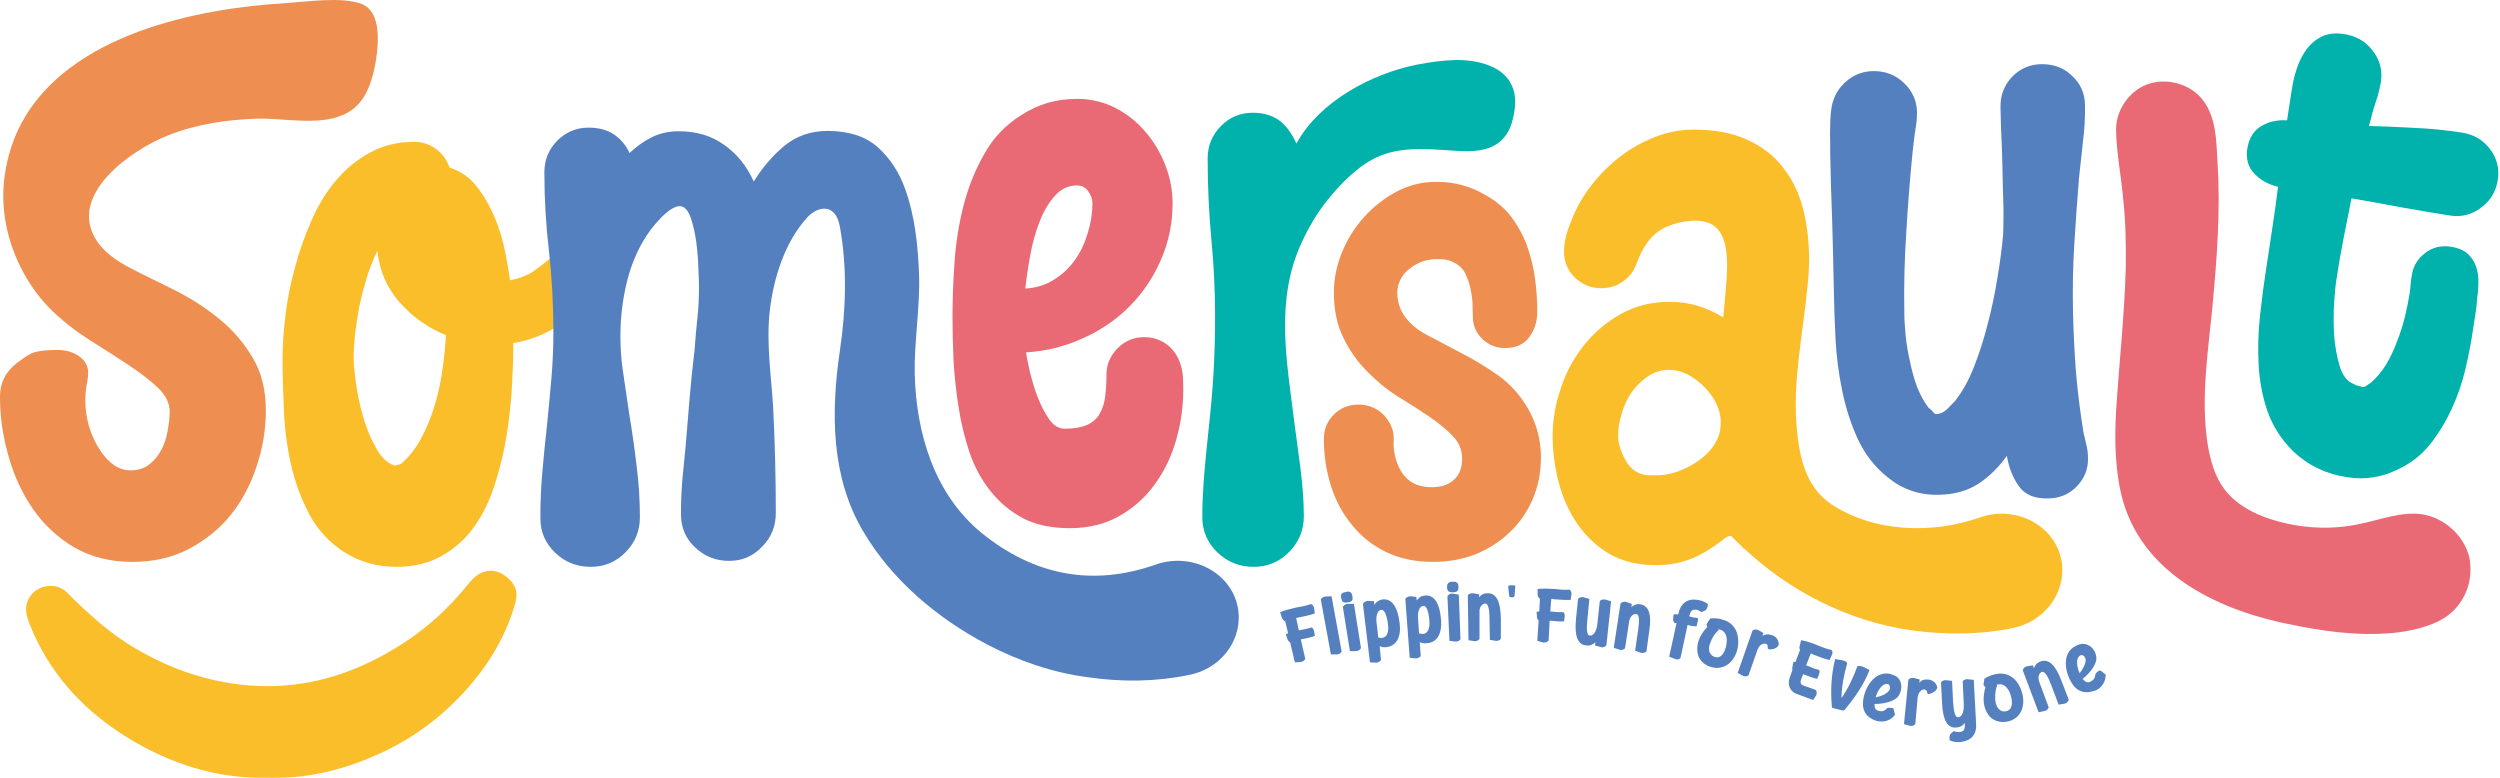 <svg width="225" height="70" viewBox="0 0 225 70" fill="none" xmlns="http://www.w3.org/2000/svg">
<path d="M15.089 12.199C11.843 13.478 6.072 17.494 8.657 21.599C9.318 22.64 10.37 23.383 11.452 23.978C12.955 24.781 14.518 25.495 16.021 26.268C17.363 26.962 18.626 27.795 19.808 28.767C20.99 29.739 21.972 30.889 22.754 32.217C23.535 33.526 23.926 35.102 23.926 36.947C23.926 38.652 23.645 40.337 23.084 42.003C22.543 43.649 21.762 45.106 20.74 46.376C19.718 47.625 18.465 48.636 16.983 49.41C15.5 50.183 13.816 50.569 11.933 50.569C9.929 50.569 8.176 50.133 6.673 49.261C5.17 48.368 3.928 47.208 2.946 45.781C1.964 44.353 1.232 42.757 0.751 40.992C0.25 39.247 0 37.492 0 35.727C0 34.18 0.721 33.169 1.984 32.336C2.314 32.098 2.645 31.86 3.006 31.741C3.366 31.622 3.757 31.563 4.148 31.533C4.899 31.474 5.651 31.444 6.372 31.682C7.094 31.92 7.755 32.455 7.905 33.199C7.995 33.675 7.875 34.21 7.785 34.716C7.454 36.768 7.905 38.94 9.107 40.665C9.428 41.141 9.809 41.537 10.25 41.855C10.71 42.172 11.211 42.33 11.752 42.33C12.434 42.33 12.995 42.152 13.436 41.795C13.877 41.458 14.237 41.022 14.518 40.486C14.798 39.951 14.989 39.376 15.089 38.761C15.209 38.127 15.269 37.551 15.269 37.036C15.269 36.282 14.919 35.569 14.217 34.894C13.516 34.24 12.644 33.566 11.602 32.872C10.56 32.178 9.418 31.444 8.176 30.671C6.933 29.897 5.791 29.015 4.749 28.023C3.727 27.032 2.865 25.902 2.164 24.633C0.631 21.866 -0.03 18.713 0.451 15.62C0.691 14.014 1.202 12.437 1.954 11.039C6.252 3.127 17.584 0.748 25.849 0.272C27.683 0.153 30.779 -0.323 32.552 0.361C34.296 1.045 34.085 3.752 33.845 5.358C33.574 7.054 33.033 9.047 31.47 10.028C29.126 11.486 25.699 10.593 23.054 10.682C20.379 10.772 17.584 11.188 15.089 12.199Z" fill="#EE8E51"/>
<path fill-rule="evenodd" clip-rule="evenodd" d="M37.271 12.765C38.013 12.765 38.674 12.983 39.255 13.419C39.836 13.855 40.237 14.41 40.458 15.085C41.339 15.362 42.091 15.848 42.712 16.542C43.313 17.256 43.834 18.079 44.275 19.011C44.716 19.943 45.066 20.954 45.327 22.045C45.567 23.135 45.758 24.196 45.898 25.227C46.739 25.069 47.451 24.791 48.032 24.395C48.613 23.978 49.144 23.572 49.625 23.175C50.086 22.779 50.527 22.422 50.948 22.104C51.368 21.787 51.839 21.628 52.36 21.628C53.042 21.628 53.643 21.876 54.164 22.372C54.685 22.868 54.945 23.473 54.945 24.186C54.945 24.781 54.775 25.287 54.434 25.703C54.094 26.1 53.723 26.487 53.322 26.863C52.26 27.855 51.158 28.717 50.016 29.451C48.874 30.165 47.601 30.641 46.199 30.879C46.199 32.049 46.158 33.348 46.078 34.775C45.998 36.223 45.838 37.69 45.597 39.178C45.357 40.665 45.006 42.122 44.545 43.55C44.105 44.978 43.493 46.247 42.712 47.357C41.93 48.468 40.958 49.35 39.796 50.004C38.654 50.679 37.271 51.016 35.648 51.016C33.925 51.016 32.362 50.569 30.959 49.677C29.617 48.805 28.575 47.674 27.833 46.286C27.092 44.878 26.541 43.371 26.18 41.765C25.82 40.159 25.609 38.523 25.549 36.857C25.469 35.172 25.429 33.615 25.429 32.188C25.429 31.037 25.519 29.758 25.699 28.351C25.86 26.943 26.14 25.525 26.541 24.097C26.922 22.65 27.413 21.252 28.014 19.903C28.595 18.535 29.326 17.325 30.208 16.274C31.09 15.223 32.111 14.381 33.274 13.746C34.456 13.092 35.788 12.765 37.271 12.765ZM35.558 41.914C35.658 41.854 35.748 41.825 35.829 41.825C35.909 41.825 35.999 41.795 36.099 41.736C36.821 41.121 37.422 40.357 37.903 39.445C38.404 38.513 38.814 37.512 39.135 36.441C39.456 35.37 39.686 34.289 39.826 33.199C39.987 32.108 40.087 31.097 40.127 30.165C38.484 29.491 37.091 28.499 35.949 27.191C34.807 25.882 34.145 24.345 33.965 22.58C33.604 23.314 33.284 24.117 33.003 24.989C32.743 25.862 32.522 26.724 32.342 27.577C32.182 28.43 32.051 29.263 31.951 30.076C31.871 30.869 31.831 31.573 31.831 32.188C31.831 32.723 31.901 33.496 32.041 34.508C32.182 35.539 32.402 36.56 32.703 37.571C33.003 38.602 33.394 39.534 33.875 40.367C34.336 41.2 34.897 41.716 35.558 41.914Z" fill="#FBBE2B"/>
<path fill-rule="evenodd" clip-rule="evenodd" d="M92.337 31.712C92.397 32.069 92.508 32.624 92.668 33.377C92.848 34.131 93.079 34.894 93.359 35.668C93.66 36.441 94.01 37.125 94.411 37.72C94.812 38.295 95.283 38.583 95.824 38.583C96.645 38.583 97.307 38.474 97.808 38.255C98.309 38.037 98.689 37.71 98.95 37.274C99.21 36.838 99.381 36.322 99.461 35.727C99.541 35.132 99.581 34.458 99.581 33.705C99.581 32.812 99.912 32.029 100.573 31.355C101.234 30.68 102.036 30.343 102.978 30.343C103.759 30.343 104.45 30.571 105.052 31.027C105.633 31.484 106.033 32.078 106.254 32.812C106.374 33.189 106.444 33.566 106.464 33.943C106.484 34.319 106.494 34.696 106.494 35.073C106.494 36.58 106.284 38.077 105.863 39.564C105.442 41.051 104.801 42.39 103.939 43.58C103.098 44.749 102.036 45.701 100.753 46.435C99.471 47.169 97.978 47.536 96.275 47.536C94.632 47.536 93.229 47.238 92.067 46.643C90.925 46.029 89.953 45.215 89.151 44.204C88.35 43.213 87.718 42.053 87.257 40.724C86.817 39.396 86.486 38.027 86.266 36.619C86.045 35.212 85.895 33.804 85.815 32.396C85.755 30.968 85.725 29.649 85.725 28.44C85.725 26.972 85.785 25.366 85.905 23.621C86.025 21.876 86.296 20.171 86.716 18.505C87.137 16.859 87.758 15.313 88.58 13.865C89.382 12.418 90.494 11.248 91.916 10.355C92.658 9.879 93.449 9.513 94.291 9.255C95.153 9.017 96.024 8.898 96.906 8.898C98.148 8.898 99.301 9.165 100.363 9.701C101.405 10.236 102.306 10.95 103.068 11.842C103.829 12.715 104.43 13.716 104.871 14.847C105.312 15.977 105.533 17.127 105.533 18.297C105.533 20.102 105.182 21.797 104.481 23.383C103.799 24.97 102.857 26.368 101.655 27.577C100.453 28.787 99.04 29.748 97.417 30.462C95.814 31.196 94.121 31.613 92.337 31.712ZM92.277 25.971C93.259 25.912 94.121 25.644 94.862 25.168C95.603 24.712 96.235 24.117 96.756 23.383C97.257 22.669 97.637 21.866 97.898 20.974C98.178 20.082 98.319 19.189 98.319 18.297C98.319 17.92 98.189 17.553 97.928 17.196C97.688 16.859 97.357 16.691 96.936 16.691C96.155 16.691 95.493 16.998 94.952 17.613C94.391 18.228 93.93 19.001 93.57 19.933C93.209 20.845 92.928 21.846 92.728 22.937C92.528 24.028 92.377 25.039 92.277 25.971Z" fill="#E96A75"/>
<path d="M117.105 21.926C117.736 20.528 118.517 19.189 119.479 18C120.711 16.453 122.395 14.758 124.228 14.014C126.543 13.092 129.067 13.479 131.442 13.597C133.877 13.716 135.65 13.092 136.191 10.563C136.401 9.612 136.492 8.541 136.041 7.649C135.68 6.845 134.929 6.251 134.087 5.923C132.073 5.091 129.699 5.418 127.595 5.804C123.477 6.608 118.728 9.136 116.684 12.913C116.323 12.17 115.902 11.456 115.241 10.92C114.58 10.405 113.748 10.147 112.746 10.147C111.624 10.147 110.672 10.544 109.891 11.337C109.089 12.15 108.688 13.121 108.688 14.252C108.688 16.79 108.809 19.318 109.049 21.837C109.44 26.001 109.44 30.195 109.169 34.359C108.899 38.434 108.208 42.479 108.208 46.554C108.208 47.783 108.658 48.834 109.56 49.707C110.462 50.58 111.554 51.016 112.836 51.016C114.079 51.016 115.141 50.569 116.022 49.677C116.904 48.785 117.345 47.714 117.345 46.465C117.345 43.58 116.834 40.754 116.473 37.898C115.812 32.485 114.76 27.072 117.105 21.926Z" fill="#00B1AC"/>
<path d="M129.307 16.364C130.87 16.364 132.313 16.75 133.636 17.524C134.618 18.059 135.409 18.723 136.01 19.517C136.611 20.31 137.082 21.172 137.423 22.104C137.764 23.036 138.004 24.008 138.144 25.019C138.285 26.031 138.355 27.042 138.355 28.053C138.355 28.926 138.114 29.689 137.633 30.343C137.152 30.998 136.431 31.325 135.469 31.325C134.668 31.325 133.986 31.057 133.425 30.522C132.844 29.967 132.554 29.283 132.554 28.47C132.554 28.113 132.544 27.686 132.524 27.191C132.483 26.695 132.403 26.209 132.283 25.733C132.163 25.257 131.993 24.821 131.772 24.424C131.532 24.048 131.201 23.77 130.78 23.592C130.54 23.473 130.289 23.393 130.029 23.354C129.788 23.334 129.548 23.324 129.307 23.324C128.867 23.324 128.436 23.393 128.015 23.532C127.594 23.691 127.223 23.899 126.903 24.157C126.562 24.395 126.292 24.702 126.091 25.079C125.871 25.456 125.761 25.872 125.761 26.328C125.761 27.062 125.941 27.716 126.302 28.291C126.783 29.045 127.504 29.669 128.466 30.165C129.448 30.681 130.48 31.226 131.562 31.801C132.644 32.356 133.726 33.011 134.808 33.764C135.87 34.518 136.762 35.499 137.483 36.709C138.285 38.097 138.685 39.574 138.685 41.141C138.685 42.529 138.435 43.798 137.934 44.948C137.433 46.098 136.742 47.09 135.86 47.922C134.978 48.755 133.956 49.41 132.794 49.886C131.612 50.342 130.339 50.57 128.977 50.57C127.374 50.57 125.961 50.272 124.739 49.677C123.516 49.082 122.494 48.269 121.673 47.238C120.831 46.227 120.2 45.047 119.779 43.699C119.358 42.37 119.148 40.972 119.148 39.505C119.148 38.632 119.449 37.899 120.05 37.304C120.651 36.709 121.392 36.411 122.274 36.411C122.995 36.411 123.647 36.63 124.228 37.066C124.789 37.522 125.169 38.107 125.37 38.821C125.43 39.118 125.45 39.425 125.43 39.743C125.41 40.06 125.43 40.377 125.49 40.694C125.65 41.666 126.001 42.43 126.542 42.985C127.083 43.56 127.865 43.847 128.887 43.847C129.728 43.847 130.389 43.619 130.87 43.163C131.351 42.727 131.592 42.093 131.592 41.26C131.592 40.506 131.311 39.832 130.75 39.237C130.169 38.642 129.458 38.057 128.616 37.482C127.774 36.907 126.843 36.312 125.821 35.697C124.819 35.063 123.897 34.309 123.055 33.437C122.194 32.584 121.482 31.583 120.921 30.433C120.34 29.283 120.05 27.914 120.05 26.328C120.05 25.118 120.29 23.919 120.771 22.729C121.252 21.539 121.923 20.468 122.785 19.517C123.627 18.585 124.608 17.821 125.731 17.226C126.833 16.651 128.025 16.364 129.307 16.364Z" fill="#EE8E51"/>
<path d="M165.046 26.12C165.006 24.038 164.956 21.965 164.896 19.903C164.816 17.841 164.756 15.779 164.716 13.716C164.716 13.439 164.716 13.092 164.716 12.675C164.696 12.259 164.696 11.832 164.716 11.396C164.716 10.96 164.736 10.544 164.776 10.147C164.816 9.731 164.876 9.403 164.956 9.165C165.197 8.372 165.647 7.718 166.309 7.202C166.95 6.687 167.701 6.419 168.563 6.399C169.645 6.379 170.567 6.726 171.328 7.44C172.11 8.174 172.511 9.056 172.531 10.088C172.531 10.464 172.511 10.811 172.471 11.129C172.43 11.446 172.38 11.773 172.32 12.11L172.14 13.627C171.899 16.046 171.709 18.456 171.569 20.855C171.409 23.254 171.348 25.654 171.388 28.053C171.388 28.688 171.429 29.401 171.509 30.195C171.589 30.988 171.719 31.771 171.899 32.544C172.06 33.338 172.27 34.091 172.531 34.805C172.811 35.519 173.152 36.144 173.553 36.679C173.633 36.738 173.753 36.847 173.913 37.006C174.054 37.184 174.164 37.274 174.244 37.274C174.605 37.254 174.925 37.115 175.206 36.857C175.466 36.599 175.717 36.342 175.957 36.084C176.619 35.251 177.19 34.22 177.671 32.991C178.151 31.761 178.562 30.472 178.903 29.124C179.264 27.756 179.554 26.367 179.775 24.96C180.015 23.532 180.185 22.233 180.286 21.063C180.306 20.369 180.316 19.655 180.316 18.922C180.296 18.208 180.276 17.504 180.255 16.81C180.235 15.6 180.205 14.4 180.165 13.211C180.105 12.021 180.065 10.841 180.045 9.671C180.025 8.6 180.366 7.688 181.067 6.935C181.788 6.181 182.67 5.794 183.712 5.775C184.814 5.755 185.736 6.102 186.477 6.816C187.239 7.51 187.63 8.382 187.65 9.433C187.67 10.544 187.61 11.644 187.469 12.735C187.349 13.845 187.229 14.946 187.109 16.036C186.948 18.039 186.808 20.022 186.688 21.985C186.568 23.948 186.527 25.931 186.568 27.934C186.608 29.778 186.698 31.632 186.838 33.496C186.998 35.36 187.229 37.194 187.529 38.999L187.74 39.891C187.86 40.328 187.92 40.774 187.92 41.23C187.94 42.201 187.61 43.044 186.928 43.758C186.247 44.472 185.395 44.839 184.373 44.858C183.131 44.898 182.239 44.531 181.698 43.758C181.157 43.005 180.797 42.092 180.616 41.022C179.875 42.072 179.013 42.915 178.031 43.55C177.049 44.184 175.867 44.511 174.484 44.531C172.741 44.571 171.208 44.045 169.886 42.955C168.743 42.043 167.852 40.903 167.21 39.534C166.589 38.186 166.118 36.728 165.798 35.162C165.477 33.615 165.277 32.059 165.197 30.492C165.116 28.906 165.066 27.448 165.046 26.12Z" fill="#5580C0"/>
<path d="M211.275 42.955C209.371 42.677 207.738 41.894 206.375 40.605C205.333 39.574 204.572 38.394 204.091 37.066C203.63 35.737 203.36 34.339 203.279 32.872C203.199 31.404 203.239 29.927 203.4 28.44C203.56 26.953 203.74 25.564 203.941 24.276L204.572 20.111C204.652 19.536 204.732 18.981 204.812 18.446C204.872 17.93 204.943 17.385 205.023 16.81C204.161 16.611 203.45 16.215 202.889 15.62C202.328 15.045 202.117 14.291 202.257 13.36C202.418 12.428 202.828 11.763 203.49 11.367C204.171 10.95 204.953 10.772 205.834 10.831L206.285 7.916C206.385 7.282 206.546 6.647 206.766 6.013C206.986 5.398 207.277 4.853 207.638 4.377C207.998 3.901 208.449 3.534 208.99 3.276C209.551 3.018 210.213 2.949 210.974 3.068C212.056 3.227 212.918 3.732 213.559 4.585C214.2 5.418 214.441 6.35 214.28 7.381C214.2 7.837 214.1 8.273 213.98 8.69C213.84 9.086 213.709 9.493 213.589 9.909C213.509 10.167 213.449 10.405 213.409 10.623C213.349 10.841 213.279 11.079 213.198 11.337C214.641 11.377 216.044 11.436 217.406 11.515C218.769 11.575 220.152 11.714 221.554 11.932C222.616 12.09 223.458 12.576 224.079 13.389C224.72 14.222 224.961 15.154 224.801 16.185C224.64 17.236 224.139 18.069 223.298 18.684C222.476 19.318 221.544 19.556 220.502 19.398C218.999 19.16 217.527 18.912 216.084 18.654C214.621 18.376 213.138 18.109 211.635 17.851C211.395 19.08 211.154 20.29 210.914 21.48C210.674 22.689 210.463 23.909 210.283 25.138C210.203 25.594 210.132 26.298 210.072 27.25C210.012 28.222 210.012 29.203 210.072 30.195C210.153 31.206 210.323 32.138 210.583 32.991C210.844 33.824 211.265 34.349 211.846 34.567C211.986 34.646 212.106 34.696 212.206 34.716C212.327 34.736 212.467 34.775 212.627 34.835C212.727 34.855 212.858 34.805 213.018 34.686C213.178 34.567 213.299 34.488 213.379 34.448C213.88 34.012 214.331 33.477 214.731 32.842C215.112 32.207 215.443 31.513 215.723 30.76C216.024 30.006 216.264 29.253 216.445 28.499C216.625 27.746 216.765 27.052 216.865 26.417C216.905 26.159 216.936 25.882 216.956 25.584C216.976 25.307 217.016 25.019 217.076 24.722C217.196 23.929 217.597 23.274 218.278 22.759C218.939 22.263 219.691 22.075 220.532 22.194C221.174 22.293 221.675 22.491 222.035 22.788C222.396 23.106 222.656 23.482 222.817 23.919C222.977 24.335 223.057 24.811 223.057 25.346C223.057 25.862 223.017 26.368 222.937 26.863C222.917 27.339 222.867 27.805 222.787 28.261C222.727 28.698 222.656 29.154 222.576 29.63C222.416 30.74 222.186 31.94 221.885 33.229C221.584 34.498 221.164 35.707 220.623 36.857C220.082 38.027 219.42 39.098 218.639 40.07C217.857 41.022 216.875 41.765 215.693 42.301C214.29 42.975 212.818 43.193 211.275 42.955Z" fill="#00B1AC"/>
<path d="M22.934 69.993C18.726 69.874 14.578 68.446 10.791 65.947C7.214 63.597 4.449 60.474 2.796 56.489C2.375 55.477 2.014 54.496 2.856 53.484C3.607 52.592 5.17 52.443 6.012 53.306C7.875 55.18 9.829 56.965 12.143 58.333C15.059 60.058 18.155 61.188 21.551 61.605C26.541 62.2 31.08 61.01 35.288 58.511C37.993 56.935 40.307 54.883 42.261 52.414C43.403 51.016 44.936 51.016 46.078 52.414C46.589 53.009 46.529 53.722 46.349 54.377C45.597 56.965 44.335 59.225 42.622 61.307C40.307 64.103 37.542 66.275 34.236 67.791C31.651 68.981 28.916 69.784 26.03 69.963C25.128 70.022 24.197 69.993 22.934 69.993Z" fill="#FBBE2B"/>
<path d="M111.483 55.329C111.303 51.819 107.516 49.588 104.029 50.807C98.288 52.83 93.058 51.759 88.399 48.011C84.071 44.502 82.448 38.94 82.327 33.645C82.267 30.79 82.808 27.666 82.718 24.811C82.628 22.164 82.357 19.487 81.456 16.988C80.915 15.481 80.093 14.232 78.991 13.241C77.889 12.269 76.386 11.783 74.482 11.783C72.999 11.783 71.717 12.219 70.635 13.092C69.553 13.984 68.621 15.065 67.84 16.334C67.198 14.926 66.307 13.825 65.165 13.032C64.042 12.219 62.68 11.813 61.077 11.813C60.195 11.813 59.393 11.991 58.672 12.348C57.951 12.705 57.279 13.181 56.658 13.776C56.358 13.102 55.897 12.546 55.276 12.11C54.654 11.694 53.883 11.486 52.961 11.486C51.879 11.486 50.947 11.872 50.166 12.646C49.384 13.439 48.993 14.391 48.993 15.501C48.993 17.9 49.134 20.29 49.414 22.669C49.675 25.049 49.805 27.448 49.805 29.867C49.805 31.275 49.745 32.673 49.625 34.062C49.505 35.45 49.374 36.847 49.234 38.255C49.074 39.663 48.933 41.061 48.813 42.449C48.693 43.837 48.633 45.235 48.633 46.643C48.633 47.853 49.074 48.884 49.955 49.737C50.837 50.589 51.909 51.016 53.172 51.016C54.394 51.016 55.436 50.58 56.297 49.707C57.159 48.834 57.59 47.783 57.59 46.554C57.59 44.968 57.49 43.411 57.289 41.884C57.109 40.337 56.889 38.791 56.628 37.244C56.448 36.015 56.267 34.785 56.087 33.556C55.636 30.611 55.786 27.488 56.628 24.603C57.109 23.026 57.861 21.48 58.943 20.201C59.453 19.636 60.145 18.832 60.896 18.594C61.648 18.386 61.978 19.07 62.189 19.665C62.409 20.339 62.569 21.063 62.67 21.837C62.77 22.59 62.83 23.344 62.85 24.097C62.89 24.851 62.91 25.445 62.91 25.882C62.91 26.834 62.86 27.766 62.76 28.678C62.66 29.61 62.58 30.522 62.519 31.414C62.339 32.901 62.189 34.359 62.069 35.787C61.948 37.234 61.828 38.692 61.708 40.159C61.608 41.21 61.508 42.231 61.407 43.223C61.327 44.234 61.287 45.255 61.287 46.286C61.287 47.476 61.708 48.468 62.55 49.261C63.411 50.074 64.433 50.48 65.615 50.48C66.798 50.48 67.79 50.054 68.591 49.201C69.413 48.368 69.823 47.367 69.823 46.197C69.823 42.985 69.743 39.792 69.583 36.62C69.403 33.734 68.952 30.849 69.282 27.964C69.613 25.049 70.635 21.777 72.649 19.576C73.1 19.07 73.851 18.624 74.542 18.832C75.234 19.07 75.474 19.784 75.594 20.439C76.256 24.097 76.135 27.845 75.594 31.533C74.783 37.036 74.753 42.925 77.728 47.892C80.283 52.206 84.341 55.626 88.79 57.976C91.615 59.463 94.711 60.534 97.897 60.95C100.963 61.396 103.999 61.367 107.035 60.742C109.74 60.207 111.603 57.887 111.483 55.329Z" fill="#5580C0"/>
<path fill-rule="evenodd" clip-rule="evenodd" d="M181.187 56.518C178.151 57.143 175.085 57.143 172.02 56.727C166.309 55.923 160.988 53.157 156.961 49.35C156.961 49.37 156.951 49.38 156.931 49.38C156.891 49.32 156.851 49.271 156.81 49.231C156.47 48.914 156.139 48.587 155.819 48.249C155.548 48.16 155.308 48.398 154.827 48.755C154.185 49.251 153.504 49.677 152.783 50.034C151.641 50.589 150.398 50.867 149.056 50.867C147.433 50.867 146.03 50.53 144.848 49.856C143.685 49.162 142.723 48.259 141.962 47.149C141.201 46.038 140.64 44.789 140.279 43.401C139.918 42.013 139.738 40.615 139.738 39.207C139.738 37.779 139.988 36.342 140.489 34.894C140.97 33.447 141.671 32.158 142.593 31.027C143.515 29.877 144.627 28.945 145.93 28.232C147.232 27.518 148.675 27.161 150.258 27.161C151.14 27.161 151.981 27.28 152.783 27.518C153.584 27.775 154.356 28.122 155.097 28.559C155.157 27.884 155.217 27.21 155.278 26.536C155.398 24.9 155.849 21.688 154.406 20.439C153.384 19.516 151.28 19.873 150.138 20.349C148.605 20.944 147.823 22.283 147.282 23.74C147.042 24.414 146.631 24.95 146.05 25.346C145.469 25.743 144.828 25.941 144.126 25.941C143.204 25.941 142.413 25.624 141.752 24.989C141.09 24.355 140.76 23.572 140.76 22.64C140.76 22.223 140.82 21.767 140.94 21.271C141.06 20.776 141.211 20.339 141.391 19.963C141.792 18.852 142.363 17.811 143.104 16.839C143.846 15.848 144.707 14.966 145.689 14.192C146.671 13.419 147.743 12.804 148.905 12.348C150.048 11.892 151.23 11.664 152.452 11.664C154.316 11.664 155.899 11.961 157.201 12.556C158.504 13.131 159.566 13.934 160.387 14.966C161.229 15.997 161.84 17.206 162.221 18.594C162.602 20.002 162.802 21.529 162.822 23.175C162.822 24.047 162.772 24.92 162.672 25.793C162.281 30.046 161.319 34.24 161.71 38.523C161.95 41.141 162.491 43.818 164.836 45.394C168.683 47.922 173.913 48.071 178.151 46.584C181.638 45.334 185.425 47.565 185.606 51.075C185.726 53.633 183.862 55.953 181.187 56.518ZM152.482 34.061C151.741 33.546 150.999 33.288 150.258 33.288C149.557 33.288 148.915 33.476 148.334 33.853C147.753 34.25 147.262 34.726 146.861 35.281C146.461 35.856 146.16 36.5 145.96 37.214C145.739 37.908 145.629 38.573 145.629 39.207C145.629 39.842 145.829 40.536 146.23 41.289C146.611 42.043 147.142 42.509 147.823 42.687C148.024 42.747 148.244 42.776 148.485 42.776H149.146C149.727 42.776 150.328 42.667 150.949 42.449C151.57 42.231 152.152 41.944 152.693 41.587C153.835 40.813 154.767 39.742 154.857 38.315C155.007 36.59 153.835 35.013 152.482 34.061Z" fill="#FBBE2B"/>
<path d="M222.335 51.045C222.335 50.708 222.295 50.381 222.215 50.064C221.704 48.16 219.991 46.614 218.007 46.286C216.143 46.019 214.28 46.762 212.416 47.149C209.831 47.714 207.096 47.565 204.571 46.792C202.888 46.286 201.265 45.424 200.213 44.056C199.311 42.866 198.92 41.379 198.68 39.921C198.049 35.787 198.74 31.593 199.131 27.488C199.522 23.235 199.852 18.951 199.582 14.698C199.461 12.646 199.492 10.296 197.989 8.69C196.786 7.44 194.803 6.994 193.179 7.619C191.556 8.273 190.444 9.939 190.444 11.664C190.474 13.716 190.895 15.769 191.075 17.791C191.316 19.903 191.346 22.045 191.316 24.186C191.196 28.47 190.715 32.753 190.444 37.066C190.294 39.713 190.354 42.628 191.105 45.215C193.119 51.908 199.972 55.031 206.375 56.251C206.956 56.37 207.537 56.479 208.118 56.578C211.484 57.143 215.753 57.44 218.969 56.132C219.48 55.923 219.931 55.685 220.351 55.358C221.674 54.347 222.425 52.681 222.335 51.045Z" fill="#E96A75"/>
<path d="M116.533 59.612L116.112 57.797C116.022 57.767 115.902 57.649 115.872 57.53L115.721 57.083C115.782 57.064 115.852 57.034 115.932 56.994L115.661 55.894C115.571 55.894 115.421 55.775 115.361 55.566L115.21 55.091C115.721 54.882 116.202 54.793 116.683 54.674C117.134 54.585 117.555 54.525 117.946 54.377C118.066 54.347 118.246 54.496 118.276 54.793L118.336 55.209C117.825 55.388 117.345 55.477 116.894 55.566C116.814 55.586 116.733 55.606 116.653 55.626L116.894 56.727C116.914 56.727 116.924 56.727 116.924 56.727C117.314 56.637 117.645 56.608 117.946 56.489C118.096 56.429 118.216 56.578 118.276 56.846L118.336 57.232C117.916 57.381 117.525 57.47 117.134 57.53C117.114 57.53 117.094 57.539 117.074 57.559L117.465 59.255C117.495 59.374 117.284 59.552 117.074 59.582L116.533 59.612Z" fill="#5580C0"/>
<path d="M119.78 58.898L118.878 53.99C118.848 53.871 119.088 53.693 119.269 53.693L119.84 53.663L120.742 58.6C120.772 58.719 120.531 58.898 120.351 58.898H119.78Z" fill="#5580C0"/>
<path d="M121.162 54.228C120.921 54.258 120.771 54.139 120.741 53.931L120.681 53.722C120.651 53.514 120.771 53.336 121.011 53.306L121.282 53.246C121.492 53.217 121.643 53.336 121.703 53.574L121.733 53.782C121.763 53.99 121.643 54.169 121.402 54.198L121.162 54.228ZM121.492 58.6L120.861 54.644C120.861 54.525 121.102 54.347 121.282 54.347H121.853L122.484 58.303C122.484 58.422 122.244 58.6 122.063 58.6H121.492Z" fill="#5580C0"/>
<path fill-rule="evenodd" clip-rule="evenodd" d="M123.296 59.612L122.665 54.377C122.665 54.258 122.905 54.079 123.115 54.079L123.656 54.109L123.687 54.436C123.867 54.169 124.077 54.02 124.378 53.96C125.219 53.812 125.791 54.555 125.971 56.102C126.121 57.351 125.67 58.124 124.799 58.243C124.588 58.273 124.348 58.243 124.167 58.154L124.288 59.344C124.318 59.463 124.047 59.642 123.867 59.642L123.296 59.612ZM124.047 57.381C124.137 57.411 124.258 57.411 124.378 57.411C124.438 57.411 124.498 57.391 124.558 57.351C124.829 57.292 125.009 56.846 124.919 56.221C124.829 55.358 124.588 54.853 124.318 54.882C123.957 54.912 123.807 55.477 123.897 56.072L124.047 57.381Z" fill="#5580C0"/>
<path fill-rule="evenodd" clip-rule="evenodd" d="M126.873 59.195L126.482 53.931C126.482 53.812 126.722 53.663 126.933 53.663L127.474 53.722L127.504 54.05C127.684 53.782 127.895 53.633 128.195 53.603C129.067 53.484 129.578 54.258 129.698 55.804C129.788 57.083 129.307 57.827 128.436 57.886C128.195 57.916 127.985 57.886 127.774 57.797L127.865 58.987C127.895 59.106 127.624 59.255 127.444 59.255L126.873 59.195ZM127.714 56.994C127.814 57.034 127.915 57.054 128.015 57.054C128.095 57.054 128.165 57.044 128.225 57.024C128.496 56.935 128.706 56.518 128.646 55.894C128.586 55.031 128.376 54.496 128.105 54.525C127.744 54.555 127.564 55.09 127.624 55.685L127.714 56.994Z" fill="#5580C0"/>
<path d="M130.63 53.306C130.42 53.306 130.269 53.187 130.239 52.949V52.741C130.239 52.532 130.39 52.384 130.6 52.354H130.87C131.081 52.354 131.231 52.473 131.261 52.711V52.919C131.261 53.127 131.141 53.276 130.901 53.306H130.63ZM130.45 57.678L130.269 53.693C130.269 53.544 130.54 53.395 130.72 53.425L131.291 53.514L131.442 57.5C131.442 57.619 131.201 57.767 130.991 57.738L130.45 57.678Z" fill="#5580C0"/>
<path d="M132.163 57.619L132.103 53.633C132.103 53.484 132.373 53.365 132.583 53.395L133.125 53.484V53.752C133.305 53.514 133.545 53.395 133.816 53.395C134.687 53.336 135.048 54.139 135.078 55.685V57.44C135.078 57.589 134.808 57.708 134.627 57.678L134.086 57.589L134.056 55.715C134.056 54.853 133.936 54.317 133.696 54.317C133.395 54.317 133.124 54.644 133.155 55.091V57.47C133.155 57.589 132.884 57.738 132.704 57.708L132.163 57.619Z" fill="#5580C0"/>
<path d="M135.739 52.8C135.739 52.741 135.769 52.681 135.859 52.681H136.28C136.34 52.681 136.401 52.741 136.37 52.83L136.31 53.633C136.28 53.693 136.25 53.752 136.16 53.752H135.95C135.89 53.752 135.829 53.693 135.829 53.633L135.739 52.8Z" fill="#5580C0"/>
<path d="M138.355 57.678L138.475 55.834C138.385 55.775 138.325 55.656 138.325 55.507L138.294 55.061C138.375 55.041 138.455 55.031 138.535 55.031L138.595 53.871C138.505 53.841 138.385 53.722 138.385 53.484V53.008C138.926 52.949 139.437 52.979 139.887 53.008C140.368 53.068 140.789 53.098 141.21 53.068C141.33 53.068 141.481 53.276 141.42 53.574L141.36 53.99C140.819 54.02 140.338 53.96 139.857 53.931C139.777 53.911 139.697 53.901 139.617 53.901L139.527 55.031C139.547 55.031 139.557 55.031 139.557 55.031C139.948 55.061 140.278 55.12 140.639 55.09C140.759 55.09 140.849 55.239 140.819 55.537L140.759 55.923C140.308 55.953 139.918 55.894 139.527 55.864C139.507 55.864 139.487 55.864 139.467 55.864L139.377 57.619C139.377 57.738 139.076 57.857 138.896 57.827L138.355 57.678Z" fill="#5580C0"/>
<path d="M143.555 58.095L143.585 57.797C143.374 58.005 143.134 58.124 142.833 58.095C141.962 58.065 141.691 57.202 141.842 55.685L142.022 53.931C142.052 53.812 142.322 53.693 142.503 53.752L143.044 53.901L142.863 55.775C142.773 56.637 142.803 57.173 143.074 57.202C143.435 57.262 143.705 56.756 143.765 56.132L143.976 54.139C143.976 54.02 144.276 53.901 144.457 53.96L144.998 54.109L144.577 58.065C144.547 58.184 144.276 58.303 144.096 58.243L143.555 58.095Z" fill="#5580C0"/>
<path d="M145.238 58.303L145.839 54.347C145.869 54.228 146.14 54.109 146.32 54.169L146.861 54.347L146.831 54.645C147.042 54.436 147.282 54.347 147.553 54.377C148.424 54.466 148.665 55.329 148.424 56.846L148.184 58.6C148.154 58.719 147.853 58.809 147.673 58.749L147.162 58.571L147.432 56.697C147.553 55.864 147.553 55.299 147.282 55.269C146.982 55.21 146.681 55.507 146.621 55.953L146.26 58.303C146.26 58.422 145.96 58.541 145.779 58.482L145.238 58.303Z" fill="#5580C0"/>
<path d="M153.143 55.091C153.023 55.031 152.843 54.912 152.722 54.882C152.302 54.823 152.151 54.942 152.031 55.477C152.241 55.537 152.452 55.596 152.662 55.596C152.812 55.596 152.873 55.715 152.782 55.983L152.692 56.37C152.392 56.37 152.121 56.31 151.881 56.251L151.25 59.195C151.219 59.314 150.949 59.404 150.769 59.314L150.228 59.106L150.889 56.072C150.859 56.072 150.859 56.072 150.859 56.072H150.799C150.779 56.072 150.769 56.072 150.769 56.072C150.648 56.072 150.558 55.864 150.588 55.685L150.618 55.299C150.759 55.279 150.899 55.279 151.039 55.299C151.249 54.288 151.851 53.841 152.812 53.99C153.113 54.05 153.414 54.139 153.684 54.347C153.774 54.407 153.654 54.823 153.474 54.942L153.143 55.091Z" fill="#5580C0"/>
<path fill-rule="evenodd" clip-rule="evenodd" d="M153.924 55.656C154.375 55.626 154.676 55.656 154.946 55.745C156.209 56.042 156.599 57.143 156.389 58.333C156.179 59.374 155.397 60.266 154.225 60.087C153.413 59.939 152.782 59.403 152.752 58.481C152.722 57.678 153.143 56.964 153.654 56.429C153.614 56.35 153.594 56.26 153.594 56.161L153.924 55.656ZM154.676 56.726C154.345 56.964 154.014 57.529 153.894 57.946C153.714 58.422 153.804 58.987 154.375 59.136C154.946 59.284 155.247 58.66 155.367 58.065C155.487 57.47 155.397 56.726 154.646 56.637C154.646 56.657 154.656 56.687 154.676 56.726Z" fill="#5580C0"/>
<path d="M156.39 60.563L157.712 56.786C157.742 56.667 158.043 56.608 158.223 56.697L158.704 56.965L158.614 57.232C158.854 57.083 159.125 57.054 159.395 57.143C159.816 57.232 160.027 57.53 160.087 57.916C160.117 58.333 159.425 58.511 159.155 58.422C159.125 58.392 159.095 58.362 159.095 58.333C159.125 58.124 159.065 57.976 158.945 57.946C158.674 57.857 158.313 58.065 158.163 58.511L157.382 60.742C157.351 60.861 157.051 60.92 156.871 60.831L156.39 60.563Z" fill="#5580C0"/>
<path d="M163.182 63.002L161.739 62.467C161.108 62.259 160.838 61.634 161.078 60.98L161.319 60.296C161.289 60.206 161.289 60.117 161.319 60.028L161.409 59.552C161.469 59.572 161.529 59.582 161.589 59.582L162.01 58.481C161.95 58.422 161.92 58.273 161.98 58.095L162.1 57.619C162.641 57.708 163.122 57.886 163.543 58.065C163.994 58.243 164.354 58.392 164.775 58.481C164.926 58.511 164.986 58.749 164.835 59.017L164.655 59.403C164.144 59.284 163.693 59.106 163.242 58.928C163.142 58.888 163.052 58.848 162.972 58.809L162.551 59.879C162.591 59.899 162.621 59.909 162.641 59.909C163.002 60.058 163.302 60.206 163.633 60.266C163.783 60.296 163.813 60.474 163.693 60.742L163.543 61.099C163.092 61.01 162.731 60.831 162.371 60.712C162.341 60.682 162.28 60.682 162.28 60.682L162.13 61.069C161.98 61.456 162.04 61.604 162.371 61.723L163.393 62.08C163.513 62.14 163.543 62.437 163.453 62.586L163.182 63.002Z" fill="#5580C0"/>
<path d="M165.046 63.746C164.925 63.717 164.865 63.687 164.865 63.597C164.745 62.11 164.805 60.742 165.166 59.314L165.857 59.433C166.098 59.493 166.248 59.612 166.248 59.701C165.977 60.653 165.737 61.783 165.737 62.824C166.338 61.962 166.819 60.92 167.15 59.998C167.18 59.909 167.42 59.909 167.631 59.998L168.262 60.296C167.721 61.664 166.969 62.735 166.008 63.895C165.947 63.954 165.887 63.954 165.767 63.925L165.046 63.746Z" fill="#5580C0"/>
<path fill-rule="evenodd" clip-rule="evenodd" d="M170.546 64.341C170.185 64.817 169.614 65.025 169.013 64.906C168.913 64.886 168.813 64.857 168.713 64.817C167.811 64.46 167.49 63.736 167.751 62.646C168.021 61.575 168.863 60.385 170.125 60.653C170.326 60.712 170.516 60.792 170.696 60.891C171.177 61.248 171.267 62.021 170.877 62.616C170.576 63.092 169.644 63.359 168.713 63.359C168.682 63.716 168.803 63.925 169.103 63.984C169.384 64.064 169.624 63.984 169.825 63.746C169.885 63.687 170.125 63.687 170.276 63.716C170.366 63.716 170.426 63.746 170.426 63.806L170.546 64.341ZM170.005 62.17C170.155 61.991 170.095 61.634 169.945 61.575C169.554 61.426 169.043 61.932 168.803 62.765C169.284 62.675 169.765 62.467 170.005 62.17Z" fill="#5580C0"/>
<path d="M171.358 65.174L171.749 61.218C171.749 61.099 172.019 60.98 172.23 61.01L172.771 61.158L172.741 61.456C172.921 61.218 173.161 61.129 173.462 61.158C173.883 61.158 174.183 61.396 174.334 61.753C174.454 62.14 173.793 62.467 173.552 62.467C173.492 62.437 173.462 62.437 173.462 62.378C173.432 62.17 173.342 62.081 173.221 62.051C172.921 62.021 172.65 62.318 172.59 62.765L172.38 65.144C172.35 65.263 172.079 65.382 171.899 65.323L171.358 65.174Z" fill="#5580C0"/>
<path d="M175.837 65.799C175.957 65.858 176.198 65.888 176.318 65.888C176.739 65.858 176.859 65.709 176.829 65.114V65.055C176.648 65.323 176.438 65.442 176.107 65.471C175.266 65.59 174.845 64.787 174.785 63.24L174.695 61.486C174.665 61.337 174.935 61.188 175.115 61.218L175.687 61.277L175.777 63.181C175.837 64.044 175.957 64.579 176.228 64.549C176.588 64.549 176.769 64.014 176.739 63.389L176.648 61.367C176.618 61.248 176.889 61.099 177.069 61.129L177.64 61.188L177.851 65.174C177.911 66.126 177.37 66.691 176.438 66.78C176.137 66.81 175.837 66.78 175.536 66.661C175.416 66.631 175.416 66.185 175.566 66.037L175.837 65.799Z" fill="#5580C0"/>
<path fill-rule="evenodd" clip-rule="evenodd" d="M178.601 61.069C178.992 60.831 179.293 60.742 179.563 60.682C180.826 60.385 181.667 61.218 181.998 62.378C182.268 63.419 181.998 64.549 180.826 64.906C180.044 65.114 179.233 64.906 178.812 64.103C178.421 63.389 178.481 62.586 178.692 61.843C178.631 61.803 178.571 61.733 178.511 61.634L178.601 61.069ZM179.744 61.724C179.563 62.08 179.533 62.735 179.593 63.151C179.683 63.657 179.984 64.133 180.555 64.014C181.126 63.895 181.156 63.211 180.976 62.616C180.826 62.051 180.405 61.396 179.683 61.634C179.704 61.674 179.724 61.704 179.744 61.724Z" fill="#5580C0"/>
<path d="M183.472 64.103L182.059 60.355C182.029 60.236 182.209 59.998 182.42 59.969L182.961 59.879L183.051 60.147C183.141 59.85 183.321 59.671 183.592 59.552C184.373 59.225 185.005 59.85 185.546 61.307L186.177 62.943C186.207 63.062 186.027 63.3 185.816 63.33L185.275 63.419L184.614 61.664C184.313 60.861 184.013 60.385 183.772 60.474C183.502 60.563 183.381 60.95 183.532 61.367L184.373 63.627C184.403 63.746 184.223 63.954 184.013 63.984L183.472 64.103Z" fill="#5580C0"/>
<path fill-rule="evenodd" clip-rule="evenodd" d="M189.513 60.712C189.513 61.307 189.212 61.843 188.671 62.11C188.591 62.15 188.501 62.18 188.401 62.199C187.459 62.497 186.748 62.14 186.267 61.129C185.786 60.117 185.665 58.69 186.838 58.124C187.018 58.025 187.208 57.966 187.409 57.946C188.04 57.916 188.611 58.452 188.671 59.166C188.731 59.701 188.19 60.504 187.439 61.099C187.679 61.396 187.89 61.486 188.16 61.337C188.421 61.218 188.561 61.01 188.581 60.712C188.581 60.623 188.731 60.474 188.882 60.385C188.972 60.355 189.032 60.325 189.062 60.355L189.513 60.712ZM187.709 59.404C187.709 59.136 187.469 58.928 187.319 58.957C186.868 59.076 186.808 59.79 187.168 60.593C187.469 60.206 187.709 59.76 187.709 59.404Z" fill="#5580C0"/>
</svg>
